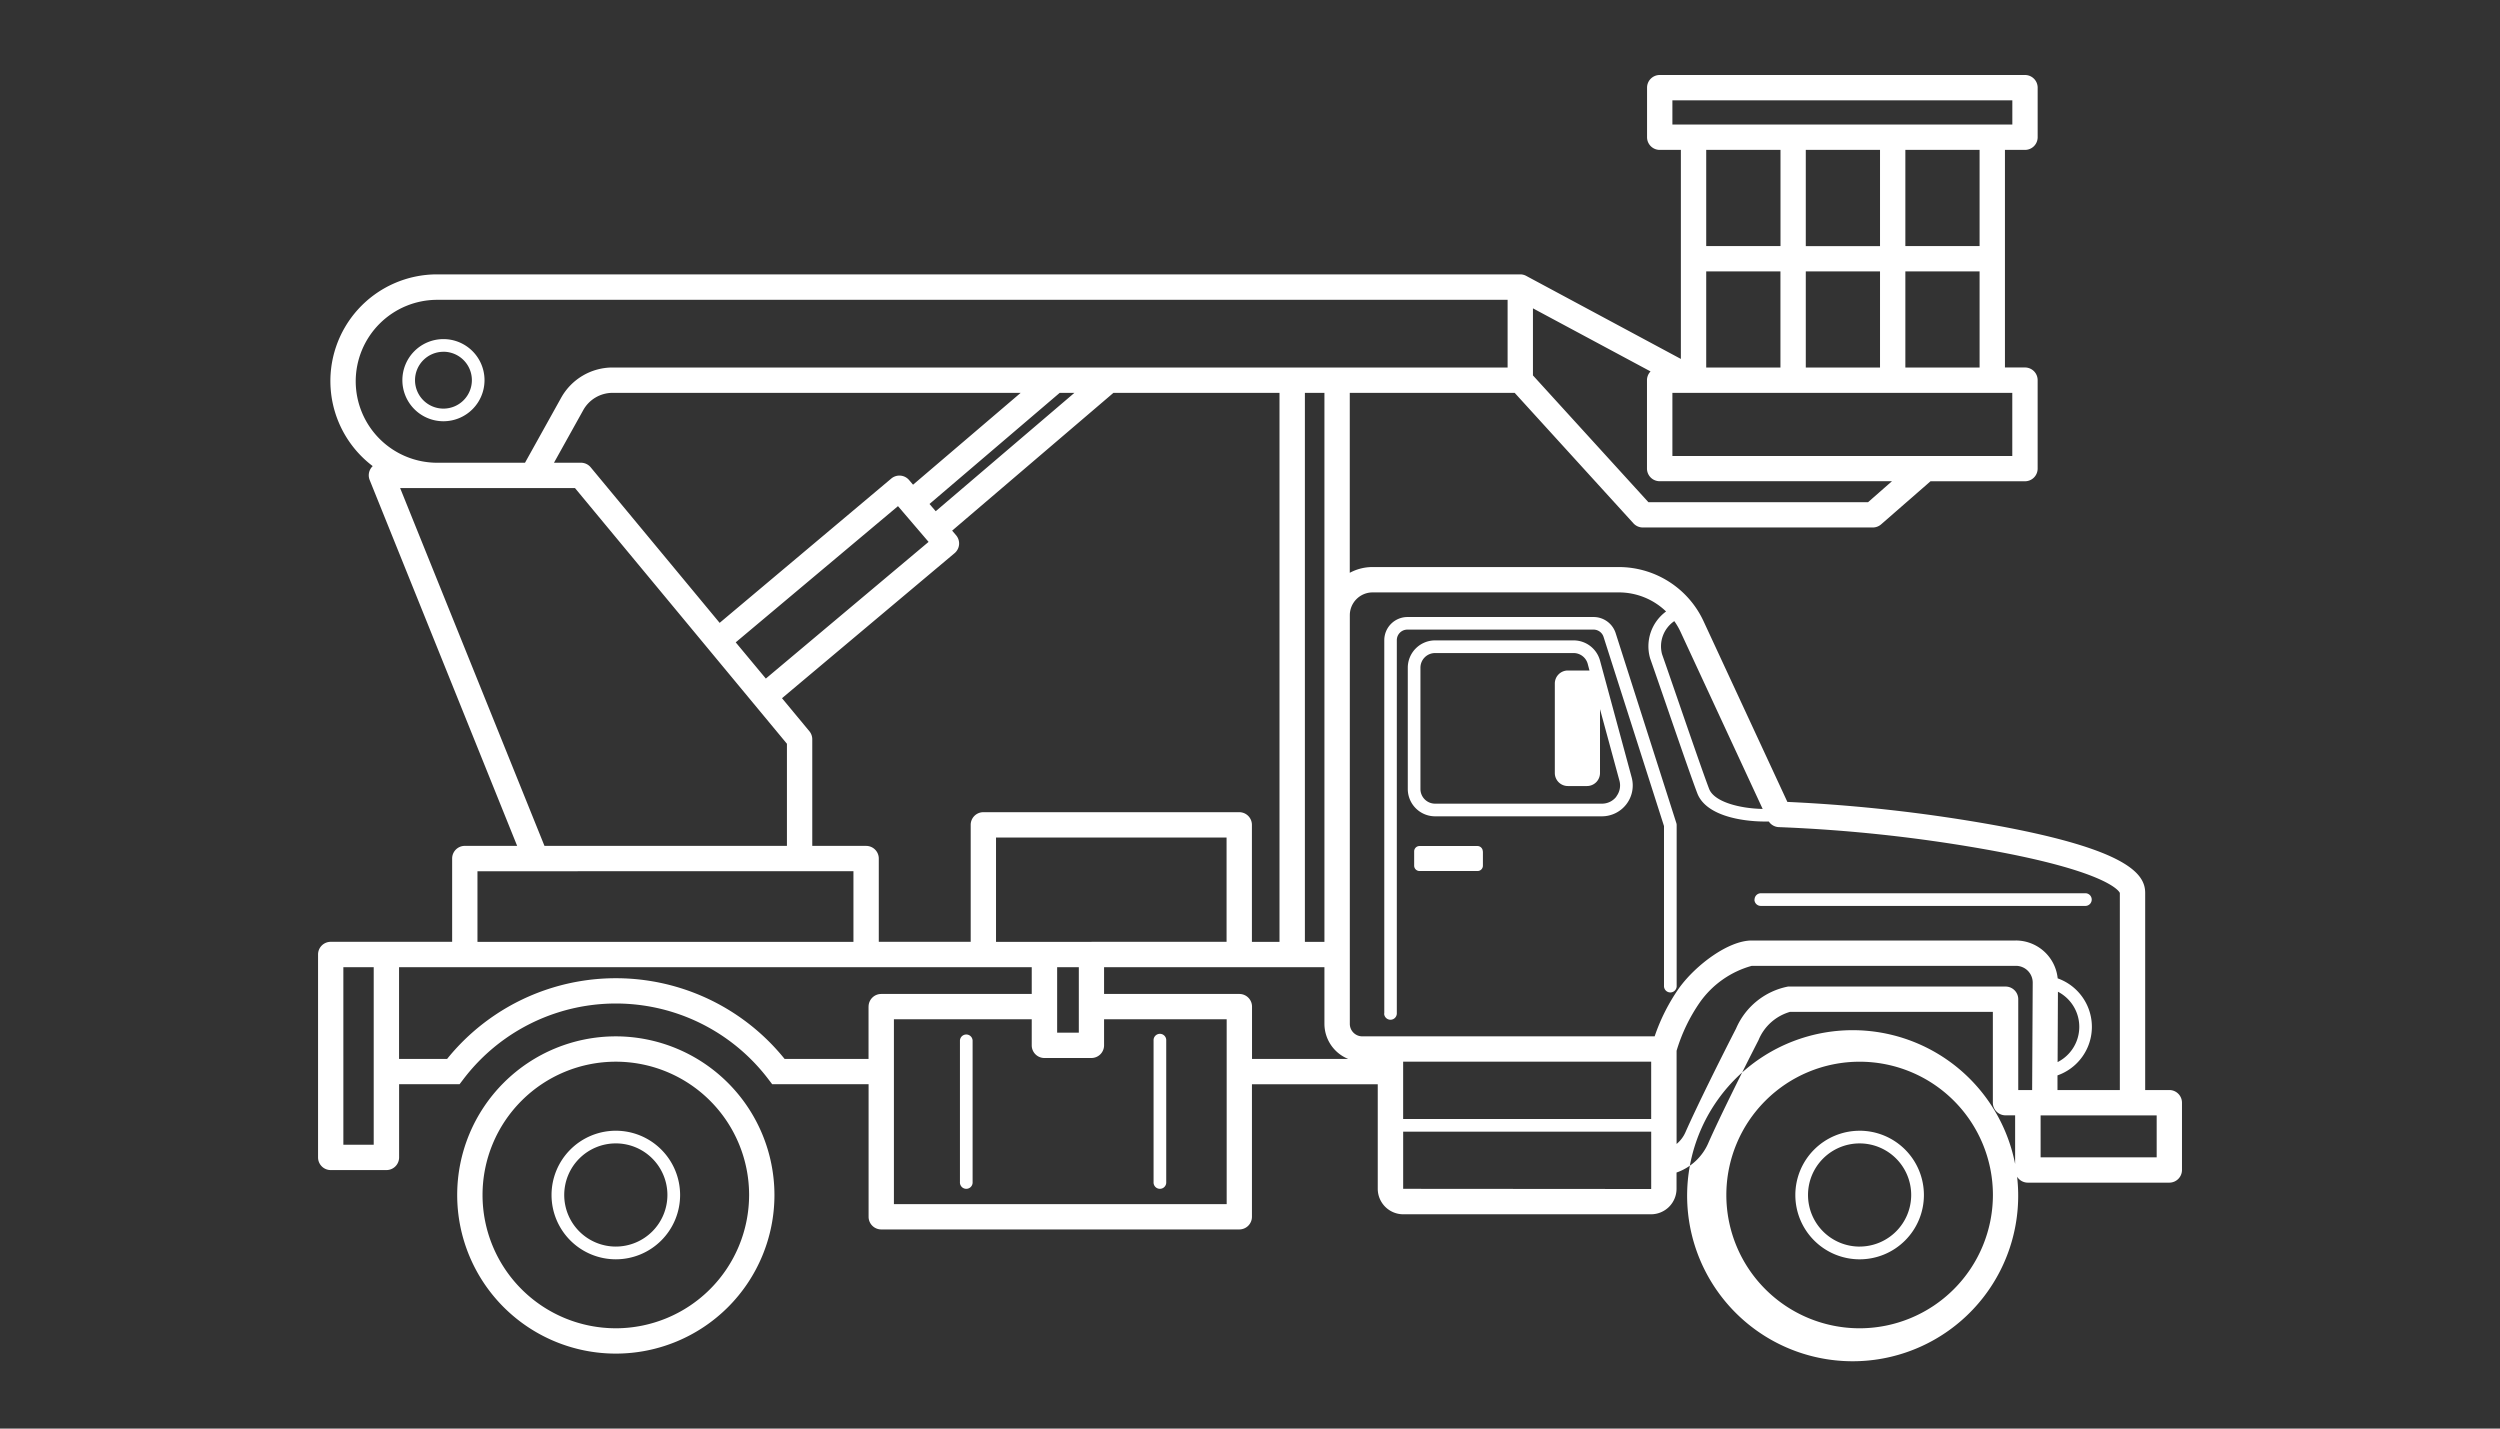 <?xml version="1.0" encoding="UTF-8"?> <svg xmlns="http://www.w3.org/2000/svg" width="140" height="80" viewBox="0 0 140 80"><rect x="0" y="0" width="140" height="80" fill="#333333" stroke="none"/> <defs> <style> .cls-1 { fill: #fff; fill-rule: evenodd; } </style> </defs> <path id="Автовышка" class="cls-1" d="M89.6,36.99a1.532,1.532,0,0,0-1.475-1.128H80.365a1.531,1.531,0,0,0-1.529,1.529v6.794a1.531,1.531,0,0,0,1.529,1.529h9.341a1.728,1.728,0,0,0,1.667-2.181Zm0.92,7.615a1.011,1.011,0,0,1-.809.4H80.365a0.82,0.82,0,0,1-.82-0.819V37.391a0.82,0.82,0,0,1,.82-0.82H88.12a0.821,0.821,0,0,1,.791.6l0.1,0.377H87.8a0.73,0.73,0,0,0-.73.73v5.01a0.73,0.73,0,0,0,.73.73H88.87a0.73,0.73,0,0,0,.73-0.73V39.712l1.089,4.007A1.012,1.012,0,0,1,90.515,44.6Zm-13,12.148v-20.9a1.3,1.3,0,0,1,1.3-1.3H89.238a1.3,1.3,0,0,1,1.238.9l3.4,10.642a0.348,0.348,0,0,1,.017.108v9a0.355,0.355,0,1,1-.709,0V46.259L89.8,35.669a0.589,0.589,0,0,0-.562-0.411H78.812a0.591,0.591,0,0,0-.59.59v20.9A0.355,0.355,0,0,1,77.512,56.753Zm5.523-9.076v0.8a0.3,0.3,0,0,1-.3.3H79.493a0.3,0.3,0,0,1-.3-0.3v-0.8a0.3,0.3,0,0,1,.3-0.3h3.241A0.3,0.3,0,0,1,83.036,47.677Zm15.212,2.7a0.355,0.355,0,0,1,.355-0.355H116.8a0.355,0.355,0,0,1,0,.709H98.6A0.355,0.355,0,0,1,98.248,50.376Zm23.235,10.665H120.13V50c0-1.045-.949-2.418-8.344-3.774a88.2,88.2,0,0,0-11.693-1.319l-4.7-10.132a5.232,5.232,0,0,0-4.731-3.02h-13.8a2.677,2.677,0,0,0-1.275.322V22h9.235l6.651,7.307a0.709,0.709,0,0,0,.525.232h12.879a0.709,0.709,0,0,0,.466-0.175l2.766-2.413h5.29a0.709,0.709,0,0,0,.709-0.709V21.289a0.709,0.709,0,0,0-.709-0.71h-1.122V8.394H113.4a0.709,0.709,0,0,0,.709-0.709V4.907A0.709,0.709,0,0,0,113.4,4.2H92.945a0.71,0.71,0,0,0-.71.709V7.685a0.71,0.71,0,0,0,.71.709h1.184V20.1l-8.657-4.648,0,0a0.7,0.7,0,0,0-.334-0.087H24.482a5.973,5.973,0,0,0-3.61,10.737,0.7,0.7,0,0,0-.1.118,0.709,0.709,0,0,0-.07.662L28.96,47.369H26.029a0.709,0.709,0,0,0-.709.709v4.664h-6.8a0.709,0.709,0,0,0-.709.709V64.815a0.709,0.709,0,0,0,.709.709h3.121a0.709,0.709,0,0,0,.709-0.709v-4.1h3.387l0.213-.28a10.721,10.721,0,0,1,17.078,0l0.213,0.28h5.4V68.14a0.71,0.71,0,0,0,.71.709H69.4a0.709,0.709,0,0,0,.709-0.709V60.719h7.045v5.855A1.43,1.43,0,0,0,78.587,68h13.87a1.43,1.43,0,0,0,1.429-1.429V65.662a3.02,3.02,0,0,0,1.8-1.7c0.609-1.375,1.874-3.926,2.791-5.716a2.719,2.719,0,0,1,1.767-1.582H111.6v5.086a0.71,0.71,0,0,0,.709.709h0.538v2.723a9.27,9.27,0,1,0,.111.715,0.708,0.708,0,0,0,.6.331h7.923a0.71,0.71,0,0,0,.71-0.709v-3.77A0.71,0.71,0,0,0,121.483,61.042ZM20.928,64.106h-1.7V54.162h1.7v9.944Zm83.211,10.278a7.464,7.464,0,1,1,7.464-7.464A7.473,7.473,0,0,1,104.139,74.384ZM98.709,45.3c-1.26-.023-2.717-0.385-3-1.127-0.322-.842-1.126-3.177-1.773-5.053-0.351-1.019-.668-1.937-0.862-2.488a1.71,1.71,0,0,1,.686-1.849,3.752,3.752,0,0,1,.346.592ZM76.862,33.175h13.8A3.806,3.806,0,0,1,93.3,34.243a2.416,2.416,0,0,0-.893,2.623c0.194,0.551.51,1.467,0.861,2.484,0.682,1.979,1.455,4.221,1.781,5.075,0.474,1.239,2.438,1.581,3.806,1.581,0.069,0,.136,0,0.2,0a0.705,0.705,0,0,0,.565.313,84.969,84.969,0,0,1,11.624,1.256c7.087,1.267,7.465,2.43,7.467,2.43V61.042h-3.492l0-.82a2.882,2.882,0,0,0,.011-5.434,2.357,2.357,0,0,0-2.346-2.12H98.1c-1.313,0-3.125,1.368-4.051,2.635a10.687,10.687,0,0,0-1.389,2.733H76.29a0.7,0.7,0,0,1-.7-0.7V34.45A1.277,1.277,0,0,1,76.862,33.175Zm38.382,22.362a2.213,2.213,0,0,1-.018,3.94ZM92.467,62.665H78.576V59.455h13.89v3.209ZM74.168,34.45V52.743H73.074V22h1.094V34.45ZM59.2,54.162h1.214V57.83H59.2V54.162Zm1.923-1.419H55.777V46.9H68.688v5.841h-7.57Zm8.279-7.26H55.068a0.709,0.709,0,0,0-.709.709v6.55H49.212V48.079a0.709,0.709,0,0,0-.709-0.709H45.487V41.4a0.709,0.709,0,0,0-.163-0.453l-1.532-1.848,9.667-8.123a0.709,0.709,0,0,0,.083-1l-0.222-.26L62.352,22h9.3V52.743H70.107v-6.55A0.709,0.709,0,0,0,69.4,45.483ZM52.052,28.223L59.343,22h0.824L52.4,28.629Zm-0.921-1.079-0.222-.26a0.709,0.709,0,0,0-1-.083L40.3,34.88l-7.221-8.71a0.709,0.709,0,0,0-.546-0.257H31.023l1.641-2.949A1.88,1.88,0,0,1,34.305,22H57.158Zm-0.844,1.2L52,30.346,42.887,38,41.2,35.972Zm54.324-.221h-12.3l-6.466-7.1V17.267L92.431,20.8a0.705,0.705,0,0,0-.2.487v4.952a0.709,0.709,0,0,0,.71.709H105.95ZM95.548,15.2h4.157V20.58H95.548V15.2Zm9.733-6.8v5.384h-4.157V8.394h4.157Zm0,6.8V20.58h-4.157V15.2h4.157Zm7.407,10.335H93.654V22h19.034v3.533ZM106.7,20.58V15.2h4.157V20.58H106.7Zm4.157-6.8H106.7V8.394h4.157v5.384Zm-17.2-8.161h19.034V6.975H93.654V5.616Zm6.051,2.778v5.384H95.548V8.394h4.157ZM19.92,21.352a4.567,4.567,0,0,1,4.562-4.562H84.426v3.79H34.305a3.3,3.3,0,0,0-2.881,1.695L29.4,25.914H24.482A4.567,4.567,0,0,1,19.92,21.352Zm2.488,5.981H32.2L44.068,41.651v5.718H30.49Zm4.33,21.456H47.793v3.955H26.738V48.788Zm21.9,7.583V59.3h-4.7a12.139,12.139,0,0,0-18.9,0H22.347V54.162h35.43v1.5H49.349A0.709,0.709,0,0,0,48.64,56.371Zm20.054,11.06H50.059V57.08h7.718v1.459a0.709,0.709,0,0,0,.709.709h2.633a0.709,0.709,0,0,0,.709-0.709V57.08h6.866V67.431ZM69.4,55.662H61.828v-1.5h12.34v3.171A2.124,2.124,0,0,0,75.5,59.3H70.113V56.371A0.709,0.709,0,0,0,69.4,55.662ZM92.457,66.584l-13.88-.01v-3.2h13.89v3.2A0.01,0.01,0,0,1,92.457,66.584Zm20.565-5.542V55.956a0.71,0.71,0,0,0-.71-0.709H100.2a0.67,0.67,0,0,0-.07,0,4,4,0,0,0-2.91,2.35c-0.927,1.806-2.207,4.389-2.826,5.788a1.78,1.78,0,0,1-.505.677v-5.22a9.562,9.562,0,0,1,1.3-2.706A5.278,5.278,0,0,1,98.1,54.087h14.792a0.94,0.94,0,0,1,.94.945L113.8,61.042h-0.778Zm7.752,3.77h-6.5V62.461h6.5v2.351Zm-16.635-1.49a3.6,3.6,0,1,0,3.6,3.6A3.6,3.6,0,0,0,104.139,63.321Zm0,6.487a2.889,2.889,0,1,1,2.888-2.889A2.892,2.892,0,0,1,104.139,69.808ZM54.466,58.268V66.2a0.355,0.355,0,1,1-.709,0V58.268A0.355,0.355,0,0,1,54.466,58.268ZM64.6,66.2V58.268a0.355,0.355,0,1,1,.709,0V66.2A0.355,0.355,0,1,1,64.6,66.2ZM34.486,58.036a8.883,8.883,0,1,0,8.883,8.883A8.893,8.893,0,0,0,34.486,58.036Zm0,16.347a7.464,7.464,0,1,1,7.464-7.464A7.473,7.473,0,0,1,34.486,74.384Zm0-11.062a3.6,3.6,0,1,0,3.6,3.6A3.6,3.6,0,0,0,34.486,63.321Zm0,6.487a2.889,2.889,0,1,1,2.889-2.889A2.892,2.892,0,0,1,34.486,69.808ZM24.833,23.59a2.3,2.3,0,1,0-2.3-2.3A2.3,2.3,0,0,0,24.833,23.59Zm0-3.892a1.592,1.592,0,1,1-1.592,1.592A1.593,1.593,0,0,1,24.833,19.7Z"></path> </svg> 